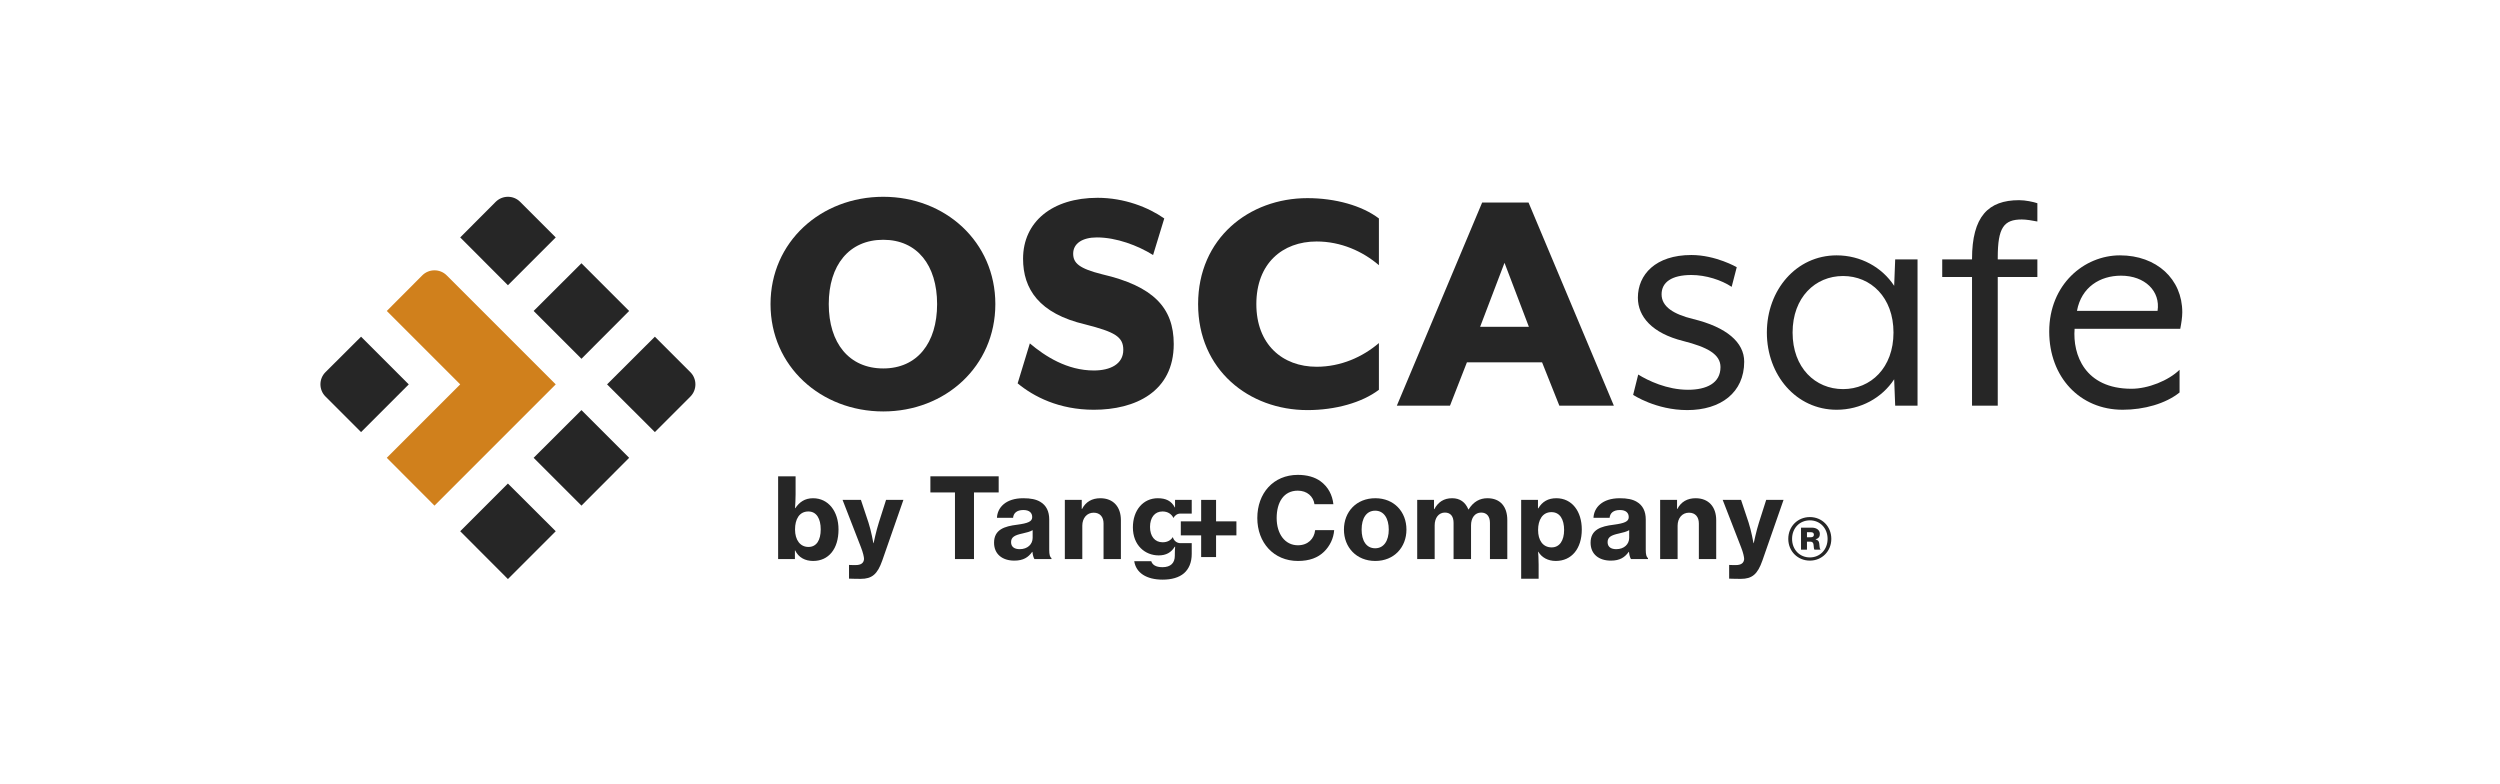 <?xml version="1.0" encoding="UTF-8"?>
<svg id="Layer_1" xmlns="http://www.w3.org/2000/svg" version="1.1" viewBox="0 0 765 240">
  <!-- Generator: Adobe Illustrator 29.2.1, SVG Export Plug-In . SVG Version: 2.1.0 Build 116)  -->
  <defs>
    <style>
      .st0 {
        fill: none;
      }

      .st1 {
        fill: #262626;
      }

      .st2 {
        fill: #d0801c;
      }
    </style>
  </defs>
  <g>
    <g>
      <path class="st1" d="M235.78,93.059c0-19.064,15.437-32.842,34.501-32.842,18.96,0,34.294,13.779,34.294,32.842s-15.334,32.844-34.294,32.844c-19.064,0-34.501-13.781-34.501-32.844ZM286.754,93.059c0-11.914-6.112-19.686-16.473-19.686-10.464,0-16.682,7.772-16.682,19.686s6.218,19.686,16.682,19.686c10.361,0,16.473-7.77,16.473-19.686Z"/>
      <path class="st1" d="M311.401,117.304l3.73-12.226c4.662,3.937,11.397,8.289,19.583,8.289,5.076,0,9.015-1.968,9.015-6.321,0-4.04-2.694-5.492-11.606-7.77-14.194-3.317-19.064-10.88-19.064-20.099,0-11.293,8.912-18.65,22.794-18.65,8.186,0,15.543,2.901,20.412,6.321l-3.42,11.188c-4.662-2.901-11.19-5.386-17.199-5.386-4.456,0-7.253,1.865-7.253,4.973,0,2.901,1.865,4.559,8.912,6.321,15.54,3.624,21.861,10.152,21.861,21.342,0,14.61-11.81,20.099-24.452,20.099-10.671,0-18.441-4.04-23.313-8.08Z"/>
      <path class="st1" d="M366.62,93.059c0-20.099,15.54-32.429,33.465-32.429,8.496,0,16.682,2.279,21.861,6.218v14.298c-4.973-4.249-11.604-7.253-19.064-7.253-10.464,0-18.441,6.734-18.441,19.167,0,12.329,7.977,19.167,18.441,19.167,7.46,0,14.091-3.004,19.064-7.251v14.298c-5.179,3.937-13.365,6.215-21.861,6.215-17.924,0-33.465-12.329-33.465-32.429Z"/>
      <path class="st1" d="M453.538,61.976h14.194l26.11,62.166h-16.68l-5.285-13.262h-23.003l-5.179,13.262h-16.266l26.108-62.166ZM467.838,100.002l-7.46-19.583-7.46,19.583h14.92Z"/>
      <path class="st1" d="M499.742,120.827l1.553-6.218c3.004,1.865,8.806,4.662,15.23,4.662,5.595,0,9.947-1.968,9.947-6.941,0-3.939-4.042-6.114-11.397-7.979-9.532-2.382-13.884-7.46-13.884-13.262,0-7.044,5.388-13.055,16.369-13.055,7.46,0,13.884,3.73,13.884,3.73l-1.555,6.011c-3.108-2.074-7.873-3.627-12.329-3.627-6.112,0-9.116,2.279-9.116,5.905,0,3.833,3.728,6.112,9.635,7.563,10.258,2.487,15.646,7.15,15.646,13.055,0,9.428-7.15,14.815-17.407,14.815-9.635,0-16.576-4.66-16.576-4.66Z"/>
      <path class="st1" d="M540.66,101.762c0-13.053,9.015-23.623,21.344-23.623,7.354,0,13.882,3.627,17.612,9.325l.312-8.08h6.838v44.758h-6.838l-.312-8.082c-3.73,5.698-10.258,9.325-17.612,9.325-12.329,0-21.344-10.568-21.344-23.623ZM579.409,101.762c0-10.774-6.941-17.302-15.437-17.302s-15.437,6.528-15.437,17.302,6.941,17.304,15.437,17.304,15.437-6.528,15.437-17.304Z"/>
      <path class="st1" d="M603.439,84.77h-9.118v-5.386h9.118v-.103c0-13.055,4.973-18.028,14.401-18.028,1.968,0,4.352.517,5.595.932v5.595c-1.553-.312-3.418-.622-4.766-.622-5.492,0-7.357,2.485-7.357,11.604v.622h12.123v5.386h-12.123v39.372h-7.873v-39.372Z"/>
      <path class="st1" d="M627.06,101.451c0-14.401,10.671-23.313,21.652-23.313,11.19,0,19.066,7.253,19.066,17.407,0,1.553-.312,3.523-.622,5.076h-32.328c-.62,7.873,3.11,18.34,17.407,18.34,5.076,0,11.293-2.487,14.711-5.804v6.943c-4.247,3.418-10.878,5.283-17.405,5.283-13.159,0-22.481-10.049-22.481-23.933ZM660.212,95.131c.932-6.008-3.833-10.774-11.19-10.774-6.319,0-12.12,3.42-13.469,10.774h24.659Z"/>
    </g>
    <g>
      <path class="st1" d="M243.313,168.421h-.069v2.654h-5.138v-25.32h5.344v5.547c0,1.532-.104,3.098-.171,4.187h.102c1.225-1.838,2.892-3.029,5.411-3.029,4.695,0,7.793,4.016,7.793,9.563,0,5.989-3.062,9.63-7.759,9.63-2.415,0-4.458-1.02-5.513-3.233ZM251.141,161.989c0-3.233-1.261-5.479-3.778-5.479-2.792,0-4.083,2.383-4.083,5.514,0,3.165,1.531,5.343,4.117,5.343,2.484,0,3.744-2.11,3.744-5.378Z"/>
      <path class="st1" d="M259.799,177.064v-4.185h.273c.069.034,1.6.034,1.737.034,1.666,0,2.484-.613,2.586-1.838,0-.613-.306-2.007-.953-3.642l-5.615-14.463h5.615l2.313,6.942c.818,2.451,1.498,6.296,1.498,6.296h.069s.818-3.88,1.6-6.296l2.211-6.942h5.309l-6.465,18.547c-1.465,4.187-3.131,5.616-6.603,5.616-.171,0-3.47-.034-3.574-.069Z"/>
      <path class="st1" d="M547.213,164.899c0-3.852,2.917-6.677,6.608-6.677,3.669,0,6.562,2.825,6.562,6.677,0,3.805-2.894,6.652-6.562,6.652-3.691,0-6.608-2.848-6.608-6.652ZM559.244,164.899c0-3.282-2.324-5.674-5.423-5.674-3.145,0-5.446,2.392-5.446,5.674,0,3.258,2.301,5.673,5.446,5.673,3.099,0,5.423-2.414,5.423-5.673ZM551.109,161.458h3.304c1.344,0,2.461.66,2.461,1.937,0,.797-.342,1.344-1.298,1.64v.046c.775.205,1.002.479,1.117,1.231.114.683.069,1.617.342,1.709v.181h-1.8c-.205-.114-.205-.911-.296-1.572-.069-.592-.387-.888-1.026-.888h-.98v2.46h-1.823v-6.744ZM552.932,164.397h1.162c.638,0,.957-.251.957-.775,0-.479-.273-.775-.934-.775h-1.185v1.55Z"/>
      <path class="st1" d="M384.737,158.516c0-7.556,4.867-13.206,12.423-13.206,2.79,0,5.207.681,6.943,1.974,2.281,1.668,3.608,4.152,3.914,7.011h-5.786c-.34-2.382-2.247-4.152-5.106-4.152-4.322,0-6.466,3.574-6.466,8.373,0,4.833,2.519,8.339,6.501,8.339,3.097,0,5.003-2.008,5.275-4.629h5.82c-.17,2.519-1.327,4.867-3.063,6.569-1.906,1.872-4.493,2.859-8.032,2.859-7.386,0-12.423-5.582-12.423-13.138Z"/>
      <path class="st1" d="M411.245,162.055c0-5.445,3.812-9.598,9.598-9.598,5.752,0,9.529,4.152,9.529,9.598,0,5.412-3.777,9.598-9.529,9.598-5.786,0-9.598-4.186-9.598-9.598ZM424.962,162.055c0-3.437-1.498-5.786-4.152-5.786-2.723,0-4.152,2.348-4.152,5.786,0,3.404,1.429,5.718,4.152,5.718,2.655,0,4.152-2.314,4.152-5.718Z"/>
      <path class="st1" d="M433.665,152.968h5.139v2.825h.102c1.157-2.144,2.893-3.336,5.446-3.336,2.382,0,4.05,1.191,4.969,3.438h.069c1.498-2.417,3.472-3.438,5.752-3.438,4.016,0,6.093,2.655,6.093,6.671v11.946h-5.31v-11.061c0-1.974-.953-3.165-2.689-3.165-1.906,0-3.098,1.6-3.098,3.914v10.312h-5.344v-11.061c0-1.974-.885-3.165-2.654-3.165-1.873,0-3.131,1.6-3.131,3.914v10.312h-5.344v-18.107Z"/>
      <path class="st1" d="M465.481,152.968h5.139v2.587h.102c1.225-2.076,3.029-3.098,5.514-3.098,4.799,0,7.794,4.016,7.794,9.564,0,5.888-3.131,9.632-7.965,9.632-2.382,0-4.289-1.056-5.344-2.825h-.068c.068.681.17,2.008.17,3.948v4.323h-5.344v-24.131ZM478.618,162.192c0-3.233-1.259-5.479-3.88-5.479-2.756,0-4.084,2.416-4.084,5.479,0,3.098,1.429,5.31,4.152,5.31,2.416,0,3.811-2.076,3.811-5.31Z"/>
      <path class="st1" d="M498.462,168.863h-.069c-1.191,1.668-2.688,2.689-5.479,2.689-3.574,0-6.194-1.906-6.194-5.48,0-4.016,3.165-5.037,7.113-5.514,3.234-.442,4.561-.953,4.561-2.314,0-1.294-.851-2.178-2.688-2.178-2.043,0-3.03.953-3.165,2.382h-4.936c.136-3.098,2.655-5.99,8.032-5.99,2.314,0,3.948.34,5.207,1.089,1.872,1.089,2.757,2.961,2.757,5.411v9.291c0,1.43.204,2.213.681,2.519v.306h-5.207c-.273-.408-.511-1.191-.613-2.212ZM498.529,164.574v-2.348c-.782.477-1.94.749-3.131,1.022-2.348.51-3.472,1.089-3.472,2.654s1.191,2.144,2.655,2.144c2.382,0,3.948-1.498,3.948-3.472Z"/>
      <path class="st1" d="M513.179,155.725h.102c1.123-2.178,3.063-3.268,5.582-3.268,3.982,0,6.297,2.655,6.297,6.705v11.912h-5.31v-10.891c0-1.974-1.055-3.301-3.029-3.301-2.076,0-3.472,1.668-3.472,3.982v10.211h-5.344v-18.107h5.173v2.757Z"/>
      <path class="st1" d="M529.119,177.065v-4.186h.272c.069.034,1.6.034,1.736.034,1.668,0,2.484-.612,2.586-1.838,0-.612-.306-2.008-.953-3.641l-5.615-14.465h5.615l2.314,6.944c.817,2.45,1.498,6.296,1.498,6.296h.069s.816-3.88,1.599-6.296l2.212-6.944h5.31l-6.467,18.549c-1.463,4.186-3.131,5.615-6.603,5.615-.17,0-3.472-.034-3.574-.068Z"/>
      <path class="st1" d="M284.699,145.752h20.897v4.936h-7.556v20.387h-5.82v-20.387h-7.521v-4.936Z"/>
      <path class="st1" d="M315.923,168.862h-.068c-1.191,1.668-2.689,2.689-5.48,2.689-3.574,0-6.194-1.906-6.194-5.48,0-4.016,3.165-5.037,7.114-5.514,3.233-.442,4.561-.953,4.561-2.314,0-1.294-.851-2.178-2.689-2.178-2.042,0-3.029.953-3.165,2.382h-4.936c.136-3.098,2.655-5.99,8.032-5.99,2.314,0,3.948.34,5.207,1.089,1.873,1.089,2.757,2.961,2.757,5.411v9.291c0,1.43.204,2.213.681,2.519v.306h-5.207c-.273-.408-.51-1.191-.613-2.212ZM315.991,164.574v-2.348c-.783.477-1.94.749-3.131,1.022-2.348.51-3.472,1.089-3.472,2.654s1.191,2.144,2.655,2.144c2.382,0,3.948-1.498,3.948-3.472Z"/>
      <path class="st1" d="M331.016,155.725h.102c1.123-2.178,3.064-3.268,5.582-3.268,3.982,0,6.296,2.655,6.296,6.705v11.912h-5.309v-10.891c0-1.974-1.056-3.301-3.029-3.301-2.076,0-3.472,1.668-3.472,3.982v10.211h-5.344v-18.107h5.173v2.757Z"/>
      <path class="st1" d="M361.219,166.208c-1.14,0-2.091-.802-2.325-1.872-.629.989-1.656,1.6-3.141,1.6-2.382,0-3.846-1.838-3.846-4.697,0-2.893,1.464-4.731,3.812-4.731,1.619,0,2.743.768,3.367,1.987.387-.791,1.193-1.341,2.133-1.341h3.452v-4.186h-5.106v2.314h-.068c-1.022-2.008-2.757-2.825-5.208-2.825-4.458,0-7.623,3.642-7.623,8.917,0,5.48,3.71,8.577,7.896,8.577,2.247,0,3.846-.885,4.901-2.655h.136c-.068.612-.102,1.463-.102,2.382v.374c0,2.212-1.26,3.506-3.778,3.506-2.076,0-3.097-.749-3.437-1.838h-5.207c.544,3.574,3.744,5.65,8.713,5.65,2.654,0,4.969-.613,6.534-1.974,1.464-1.294,2.349-3.233,2.349-5.922v-3.268h-3.452Z"/>
      <path class="st1" d="M361.325,159.536h6.229v-6.569h4.561v6.569h6.228v4.289h-6.228v6.637h-4.561v-6.637h-6.229v-4.289Z"/>
    </g>
    <g>
      <path class="st2" d="M170.053,117.623l-37.1,37.1-14.598-14.631,22.468-22.468-22.468-22.468,10.864-10.898c2.052-2.052,5.415-2.052,7.467,0l33.366,33.366Z"/>
      <g>
        <path class="st1" d="M125.082,117.623l-14.598,14.598-10.864-10.864c-2.085-2.052-2.085-5.415-.034-7.467l10.898-10.864,14.598,14.598Z"/>
        <path class="st1" d="M170.053,72.653l-14.631,14.631-14.598-14.631,10.864-10.898c2.085-2.052,5.415-2.052,7.467,0l10.898,10.898Z"/>
        <path class="st1" d="M211.256,121.357l-10.864,10.864-14.631-14.598,14.631-14.598,10.864,10.864c2.052,2.052,2.052,5.415,0,7.467Z"/>
        <polygon class="st1" points="170.053 162.56 155.421 177.191 140.824 162.56 155.421 147.962 170.053 162.56"/>
        <polygon class="st1" points="192.521 140.092 177.923 154.723 163.292 140.092 177.923 125.494 192.521 140.092"/>
        <polygon class="st1" points="192.521 95.155 177.923 109.787 163.292 95.155 177.923 80.558 192.521 95.155"/>
      </g>
    </g>
  </g>
  <rect class="st0" y="-.5" width="765" height="240"/>
</svg>